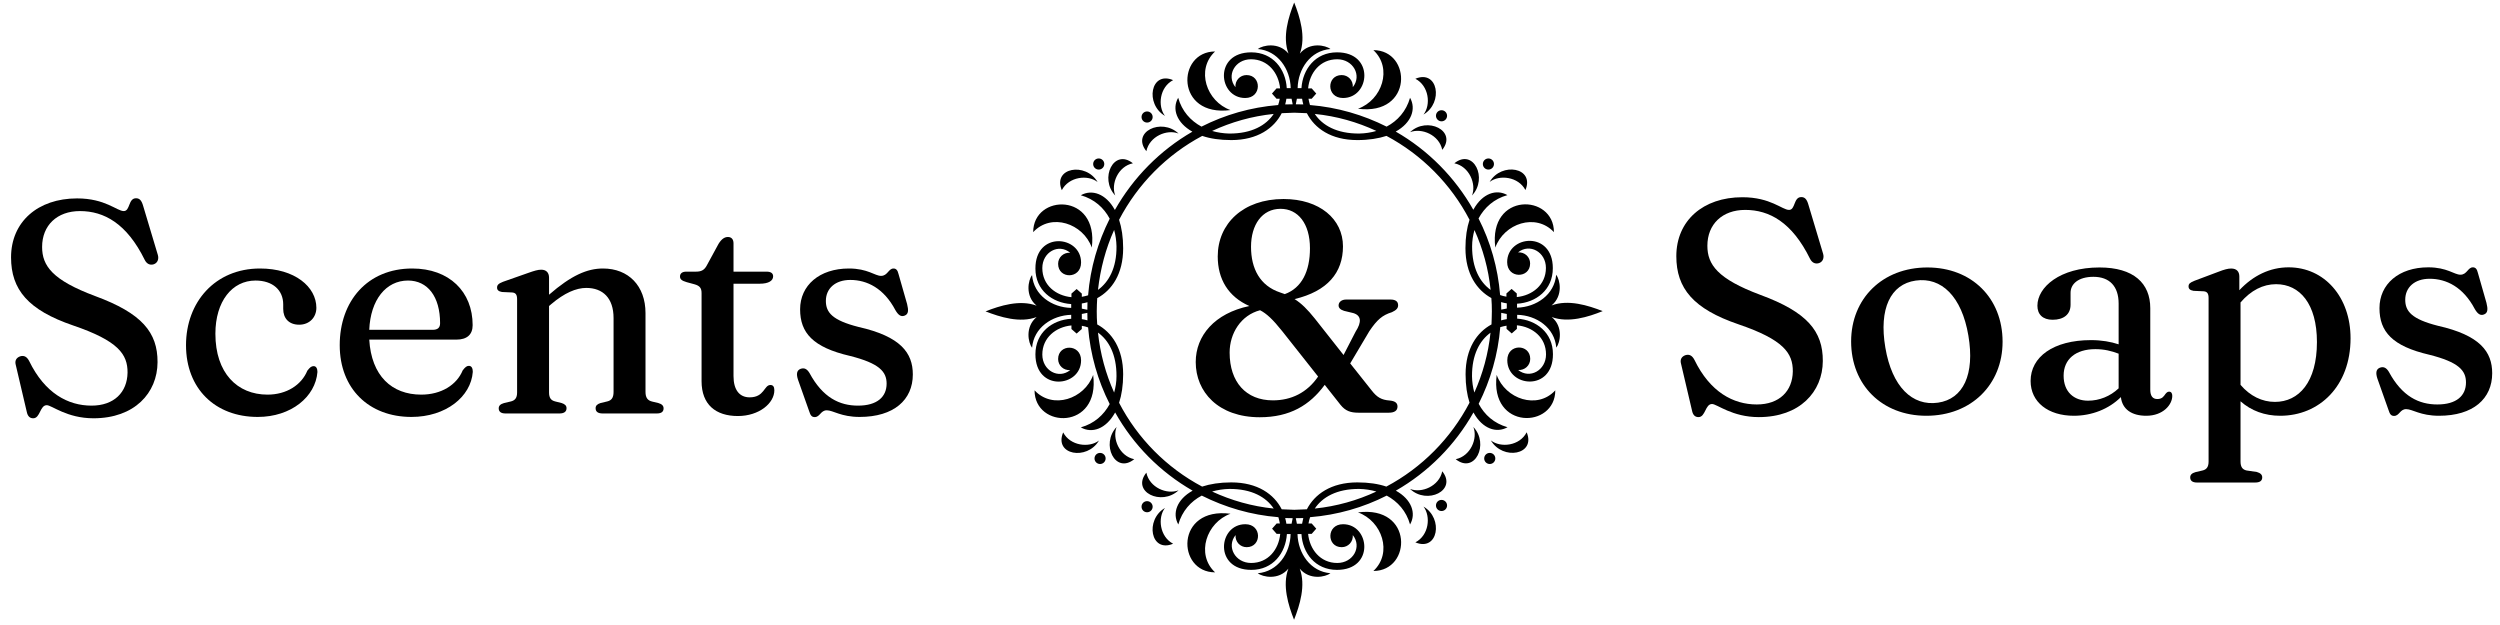 <svg xmlns="http://www.w3.org/2000/svg" xmlns:xlink="http://www.w3.org/1999/xlink" width="600" zoomAndPan="magnify" viewBox="0 0 450 112.5" height="150" preserveAspectRatio="xMidYMid meet" version="1.0"><defs><g/><clipPath id="47304eccff"><path d="M 177.391 0.449 L 288.465 0.449 L 288.465 111.523 L 177.391 111.523 Z M 177.391 0.449 " clip-rule="nonzero"/></clipPath></defs><g clip-path="url(#47304eccff)"><path fill="#000000" d="M 206.477 22.062 C 207.031 22.062 207.477 21.617 207.477 21.062 C 207.477 20.508 207.031 20.062 206.477 20.062 C 205.918 20.062 205.477 20.508 205.477 21.062 C 205.477 21.617 205.918 22.062 206.477 22.062 Z M 209.695 20.863 C 208.34 19.086 208.719 15.688 211.16 14.422 C 207.098 12.711 206.055 18.73 209.695 20.863 Z M 206.344 27.215 C 206.898 24.527 210.074 23.215 212.141 24.039 C 209.074 21.129 203.566 23.77 206.344 27.215 Z M 203.922 29.391 C 200.477 26.637 197.836 32.145 200.746 35.188 C 199.922 33.121 201.234 29.945 203.922 29.391 Z M 196.523 44.562 C 197.812 34.59 185.973 34.855 185.973 41.785 C 189.238 38.254 194.969 40.23 196.523 44.562 Z M 197.77 30.523 C 198.324 30.523 198.77 30.078 198.77 29.523 C 198.77 28.969 198.324 28.523 197.77 28.523 C 197.215 28.523 196.77 28.969 196.77 29.523 C 196.77 30.078 197.215 30.523 197.77 30.523 Z M 221.492 19.816 C 217.16 18.262 215.203 12.531 218.715 9.266 C 211.785 9.266 211.516 21.105 221.492 19.816 Z M 197.566 32.766 C 195.438 29.125 189.418 30.168 191.125 34.234 C 192.395 31.789 195.812 31.391 197.566 32.766 Z M 267.914 30.523 C 268.469 30.523 268.914 30.078 268.914 29.523 C 268.914 28.969 268.469 28.523 267.914 28.523 C 267.359 28.523 266.914 28.969 266.914 29.523 C 266.914 30.078 267.359 30.523 267.914 30.523 Z M 274.578 34.211 C 276.289 30.145 270.27 29.102 268.137 32.746 C 269.891 31.391 273.312 31.789 274.578 34.211 Z M 269.156 44.562 C 270.711 40.23 276.441 38.277 279.707 41.785 C 279.707 34.832 267.871 34.566 269.156 44.562 Z M 264.961 35.188 C 267.871 32.121 265.227 26.613 261.781 29.391 C 264.469 29.945 265.781 33.121 264.961 35.188 Z M 256.23 20.617 C 259.871 18.484 258.828 12.465 254.766 14.176 C 257.207 15.441 257.605 18.863 256.23 20.617 Z M 244.434 19.574 C 254.41 20.863 254.141 9.023 247.211 9.023 C 250.723 12.289 248.766 18.02 244.434 19.574 Z M 253.809 23.793 C 255.898 22.973 259.051 24.281 259.605 26.969 C 262.359 23.527 256.852 20.883 253.809 23.793 Z M 259.473 21.84 C 260.027 21.84 260.473 21.395 260.473 20.84 C 260.473 20.285 260.027 19.84 259.473 19.84 C 258.918 19.84 258.473 20.285 258.473 20.84 C 258.473 21.371 258.918 21.84 259.473 21.84 Z M 196.77 67.484 C 195.215 71.816 189.484 73.77 186.219 70.262 C 186.219 77.215 198.059 77.48 196.77 67.484 Z M 259.473 89.984 C 258.918 89.984 258.473 90.43 258.473 90.984 C 258.473 91.539 258.918 91.984 259.473 91.984 C 260.027 91.984 260.473 91.539 260.473 90.984 C 260.473 90.43 260.027 89.984 259.473 89.984 Z M 262.027 82.656 C 265.469 85.41 268.113 79.902 265.203 76.859 C 266.027 78.922 264.715 82.102 262.027 82.656 Z M 259.605 84.832 C 259.051 87.52 255.875 88.832 253.809 88.008 C 256.852 90.918 262.359 88.273 259.605 84.832 Z M 268.156 81.523 C 267.602 81.523 267.156 81.965 267.156 82.523 C 267.156 83.078 267.602 83.52 268.156 83.52 C 268.715 83.52 269.156 83.078 269.156 82.523 C 269.156 81.965 268.715 81.523 268.156 81.523 Z M 268.359 79.277 C 270.488 82.922 276.508 81.879 274.801 77.812 C 273.555 80.258 270.133 80.656 268.359 79.277 Z M 256.23 91.184 C 257.586 92.961 257.207 96.359 254.766 97.625 C 258.852 99.336 259.871 93.316 256.23 91.184 Z M 279.309 57.066 C 281.441 58.82 280.82 61.711 280.129 62.574 C 279.84 58.977 276.555 56.734 273.09 56.668 L 273.09 57.355 C 276.488 57.578 279.531 59.844 279.531 63.754 C 279.551 70.551 271.312 69.727 271.312 64.84 C 271.312 61.797 275.441 61.863 275.441 64.598 C 275.441 65.773 274.465 66.684 273.266 66.598 C 275.355 68.285 278.285 66.664 278.285 63.797 C 278.285 60.711 275.844 58.82 273.043 58.555 L 273.043 59.199 L 272.113 60.02 L 271.18 59.199 L 271.18 58.621 C 270.801 58.688 270.422 58.777 270.047 58.887 C 269.645 63.844 268.27 68.484 266.16 72.684 C 267.203 74.66 268.934 76.215 271.355 76.902 C 269.355 78.035 266.848 77.168 265.27 74.324 L 265.227 74.238 C 261.918 80.102 257.098 84.965 251.254 88.32 C 254.098 89.895 254.965 92.406 253.809 94.406 C 253.145 92.008 251.586 90.273 249.609 89.207 C 245.414 91.34 240.75 92.695 235.816 93.094 C 235.684 93.473 235.594 93.828 235.527 94.227 L 236.105 94.227 L 236.926 95.16 L 236.105 96.094 L 235.461 96.094 C 235.73 98.871 237.641 101.336 240.703 101.336 C 243.59 101.336 245.191 98.402 243.504 96.316 C 243.59 97.516 242.68 98.492 241.504 98.492 C 238.77 98.492 238.727 94.359 241.746 94.359 C 246.613 94.359 247.457 102.578 240.66 102.578 C 236.727 102.578 234.461 99.535 234.262 96.137 L 233.551 96.137 C 233.641 99.602 235.883 102.891 239.48 103.18 C 238.594 103.867 235.73 104.488 233.953 102.355 C 235.082 105.355 233.953 108.953 232.93 111.555 C 231.906 108.977 230.773 105.355 231.906 102.355 C 230.152 104.488 227.266 103.867 226.398 103.18 C 229.996 102.891 232.242 99.602 232.309 96.137 L 231.641 96.137 C 231.418 99.535 229.152 102.578 225.246 102.578 C 218.449 102.602 219.27 94.359 224.156 94.359 C 227.199 94.359 227.133 98.492 224.398 98.492 C 223.223 98.492 222.312 97.516 222.402 96.316 C 220.715 98.402 222.336 101.336 225.199 101.336 C 228.289 101.336 230.176 98.891 230.441 96.094 L 229.797 96.094 L 228.977 95.16 L 229.797 94.227 L 230.375 94.227 C 230.309 93.852 230.219 93.473 230.109 93.094 C 225.156 92.695 220.512 91.316 216.316 89.207 C 214.34 90.25 212.785 91.984 212.094 94.406 C 210.961 92.406 211.828 89.895 214.672 88.32 C 208.828 84.965 204.008 80.102 200.723 74.238 L 200.68 74.324 C 199.059 77.215 196.547 78.078 194.547 76.926 C 196.945 76.258 198.68 74.703 199.746 72.727 C 197.613 68.527 196.258 63.863 195.859 58.934 C 195.48 58.801 195.125 58.711 194.727 58.645 L 194.727 59.223 L 193.793 60.043 L 192.859 59.223 L 192.859 58.578 C 190.082 58.844 187.617 60.754 187.617 63.82 C 187.617 66.707 190.551 68.305 192.637 66.617 C 191.438 66.707 190.461 65.797 190.461 64.621 C 190.461 61.887 194.594 61.844 194.594 64.863 C 194.594 69.727 186.375 70.57 186.375 63.773 C 186.375 59.844 189.418 57.578 192.816 57.379 L 192.816 56.668 C 189.352 56.758 186.062 59 185.773 62.598 C 185.086 61.711 184.465 58.844 186.594 57.066 C 183.598 58.199 180 57.066 177.398 56.047 C 179.977 55.023 183.598 53.891 186.594 55.023 C 184.465 53.27 185.086 50.383 185.773 49.516 C 186.062 53.113 189.352 55.355 192.816 55.422 L 192.816 54.734 C 189.418 54.512 186.375 52.246 186.375 48.34 C 186.352 41.543 194.594 42.363 194.594 47.25 C 194.594 50.293 190.461 50.25 190.461 47.492 C 190.461 46.316 191.438 45.406 192.637 45.496 C 190.551 43.762 187.617 45.363 187.617 48.25 C 187.617 51.336 190.062 53.223 192.859 53.492 L 192.859 52.848 L 193.793 52.023 L 194.727 52.848 L 194.727 53.426 C 195.102 53.359 195.48 53.27 195.859 53.156 C 196.258 48.203 197.637 43.562 199.746 39.363 C 198.699 37.387 196.969 35.832 194.547 35.145 C 196.547 34.012 199.059 34.879 200.633 37.719 L 200.68 37.789 C 203.988 31.945 208.809 27.059 214.629 23.703 C 211.785 22.105 210.918 19.598 212.074 17.598 C 212.738 19.996 214.293 21.727 216.27 22.793 C 220.469 20.66 225.133 19.309 230.066 18.906 C 230.199 18.531 230.285 18.176 230.352 17.773 L 229.777 17.773 L 228.953 16.84 L 229.777 15.91 L 230.418 15.91 C 230.152 13.133 228.242 10.668 225.176 10.668 C 222.289 10.668 220.691 13.598 222.379 15.688 C 222.289 14.488 223.199 13.512 224.379 13.512 C 227.109 13.512 227.156 17.641 224.133 17.641 C 219.27 17.641 218.426 9.422 225.223 9.422 C 229.152 9.422 231.418 12.465 231.617 15.863 L 232.328 15.863 C 232.242 12.398 229.996 9.113 226.398 8.824 C 227.289 8.133 230.152 7.512 231.93 9.645 C 230.797 6.645 231.93 3.047 232.953 0.449 C 233.973 3.027 235.105 6.645 233.973 9.645 C 235.73 7.512 238.617 8.133 239.48 8.824 C 235.883 9.113 233.641 12.398 233.574 15.863 L 234.262 15.863 C 234.484 12.465 236.75 9.422 240.66 9.422 C 247.457 9.402 246.633 17.641 241.746 17.641 C 238.703 17.641 238.75 13.512 241.504 13.512 C 242.68 13.512 243.59 14.488 243.504 15.688 C 245.191 13.598 243.57 10.668 240.703 10.668 C 237.617 10.668 235.73 13.109 235.461 15.91 L 236.105 15.91 L 236.926 16.84 L 236.105 17.773 L 235.527 17.773 C 235.594 18.152 235.684 18.531 235.797 18.906 C 240.75 19.309 245.391 20.684 249.59 22.793 C 251.566 21.75 253.121 20.02 253.809 17.598 C 254.941 19.598 254.074 22.105 251.23 23.684 C 257.074 27.035 261.895 31.922 265.203 37.766 L 265.246 37.676 C 266.824 34.832 269.336 33.965 271.336 35.121 C 268.934 35.789 267.203 37.344 266.137 39.32 C 268.27 43.52 269.625 48.184 270.023 53.113 C 270.402 53.246 270.758 53.336 271.156 53.402 L 271.156 52.824 L 272.09 52.004 L 273.023 52.824 L 273.023 53.469 C 275.797 53.203 278.266 51.293 278.266 48.227 C 278.266 45.34 275.332 43.738 273.246 45.43 C 274.445 45.34 275.422 46.25 275.422 47.426 C 275.422 50.16 271.289 50.203 271.289 47.184 C 271.289 42.316 279.508 41.473 279.508 48.27 C 279.508 52.203 276.465 54.469 273.066 54.668 L 273.066 55.379 C 276.531 55.289 279.82 53.047 280.109 49.449 C 280.797 50.336 281.418 53.203 279.285 54.98 C 282.285 53.848 285.883 54.98 288.48 56 C 285.926 57.043 282.309 58.18 279.309 57.066 Z M 195.746 57.668 C 195.723 57.223 195.723 56.758 195.723 56.312 L 194.727 56.512 L 194.727 57.445 C 195.082 57.488 195.414 57.578 195.746 57.668 Z M 195.746 54.402 C 195.414 54.492 195.059 54.578 194.727 54.625 L 194.727 55.559 L 195.723 55.758 C 195.723 55.289 195.746 54.848 195.746 54.402 Z M 264.98 44.34 C 264.961 48.25 266.379 50.781 268.312 52.18 C 267.914 48.383 266.914 44.762 265.402 41.406 C 265.137 42.34 264.98 43.34 264.98 44.34 Z M 236.66 20.508 C 238.016 22.551 240.594 24.059 244.656 24.039 C 245.723 24.016 246.77 23.859 247.746 23.57 C 244.324 21.973 240.594 20.906 236.66 20.508 Z M 233.242 18.773 C 233.707 18.773 234.152 18.797 234.594 18.797 C 234.508 18.461 234.418 18.105 234.375 17.773 L 233.441 17.773 Z M 231.332 18.797 C 231.773 18.773 232.242 18.773 232.684 18.773 L 232.484 17.773 L 231.551 17.773 C 231.508 18.129 231.418 18.461 231.332 18.797 Z M 218.18 23.57 C 219.16 23.859 220.223 24.016 221.27 24.039 C 225.312 24.059 227.91 22.551 229.266 20.508 C 225.355 20.906 221.625 21.973 218.18 23.57 Z M 197.637 52.18 C 199.566 50.781 201.012 48.25 200.969 44.34 C 200.945 43.316 200.812 42.34 200.543 41.387 C 199.035 44.738 198.059 48.383 197.637 52.18 Z M 200.969 67.707 C 200.988 63.797 199.566 61.242 197.637 59.867 C 198.035 63.664 199.035 67.309 200.543 70.66 C 200.812 69.727 200.969 68.727 200.969 67.707 Z M 229.266 91.539 C 227.91 89.496 225.332 87.984 221.27 88.008 C 220.203 88.031 219.16 88.188 218.18 88.477 C 221.625 90.074 225.355 91.141 229.266 91.539 Z M 232.684 93.273 C 232.219 93.273 231.773 93.25 231.332 93.25 C 231.418 93.582 231.508 93.938 231.551 94.273 L 232.484 94.273 Z M 234.594 93.25 C 234.152 93.273 233.684 93.273 233.242 93.273 L 233.441 94.273 L 234.375 94.273 C 234.441 93.918 234.508 93.582 234.594 93.25 Z M 247.746 88.477 C 246.77 88.188 245.703 88.031 244.656 88.008 C 240.613 87.984 238.016 89.496 236.66 91.539 C 240.57 91.141 244.324 90.074 247.746 88.477 Z M 268.289 59.887 C 266.359 61.289 264.938 63.82 264.961 67.73 C 264.98 68.727 265.113 69.727 265.383 70.66 C 266.891 67.309 267.891 63.688 268.289 59.887 Z M 268.535 56.023 C 268.535 55.223 268.512 54.445 268.445 53.648 C 265.848 52.227 263.781 49.316 263.781 44.672 C 263.781 42.676 264.047 40.965 264.516 39.562 C 261.184 33.145 255.941 27.859 249.566 24.461 C 248.145 24.926 246.391 25.215 244.324 25.215 C 239.57 25.215 236.617 23.082 235.238 20.375 C 234.484 20.328 233.73 20.305 232.973 20.285 C 232.219 20.305 231.465 20.328 230.707 20.375 C 229.332 23.062 226.379 25.215 221.625 25.215 C 219.582 25.215 217.824 24.949 216.402 24.461 C 210.008 27.859 204.785 33.145 201.434 39.562 C 201.898 40.984 202.168 42.676 202.168 44.695 C 202.168 49.336 200.121 52.246 197.5 53.668 C 197.457 54.445 197.414 55.246 197.414 56.023 C 197.414 56.824 197.434 57.602 197.5 58.398 C 200.121 59.82 202.168 62.73 202.168 67.375 C 202.168 69.371 201.898 71.105 201.434 72.504 C 204.766 78.922 210.008 84.211 216.383 87.586 C 217.805 87.121 219.559 86.832 221.625 86.832 C 226.379 86.832 229.332 88.965 230.707 91.672 C 231.465 91.719 232.219 91.738 232.973 91.762 C 233.73 91.738 234.484 91.719 235.238 91.672 C 236.617 88.984 239.57 86.832 244.324 86.832 C 246.367 86.832 248.121 87.098 249.543 87.586 C 255.941 84.188 261.16 78.902 264.516 72.48 C 264.07 71.082 263.805 69.371 263.805 67.375 C 263.805 62.73 265.848 59.82 268.469 58.398 C 268.492 57.621 268.535 56.824 268.535 56.023 Z M 271.223 56.512 L 270.223 56.312 C 270.223 56.777 270.199 57.223 270.199 57.668 C 270.535 57.578 270.891 57.488 271.223 57.445 Z M 271.223 54.602 C 270.867 54.559 270.535 54.469 270.199 54.379 C 270.223 54.824 270.223 55.289 270.223 55.734 L 271.223 55.535 Z M 269.402 67.484 C 268.113 77.457 279.953 77.191 279.953 70.262 C 276.711 73.793 270.957 71.816 269.402 67.484 Z M 209.695 91.43 C 206.055 93.562 207.098 99.582 211.16 97.871 C 208.742 96.605 208.34 93.184 209.695 91.43 Z M 200.988 76.859 C 198.078 79.922 200.723 85.43 204.164 82.656 C 201.477 82.102 200.168 78.922 200.988 76.859 Z M 206.477 90.207 C 205.918 90.207 205.477 90.652 205.477 91.207 C 205.477 91.762 205.918 92.207 206.477 92.207 C 207.031 92.207 207.477 91.762 207.477 91.207 C 207.477 90.672 207.031 90.207 206.477 90.207 Z M 244.434 92.23 C 248.766 93.785 250.723 99.516 247.211 102.777 C 254.141 102.777 254.43 90.941 244.434 92.23 Z M 198.012 81.523 C 197.457 81.523 197.012 81.965 197.012 82.523 C 197.012 83.078 197.457 83.52 198.012 83.52 C 198.566 83.52 199.012 83.078 199.012 82.523 C 199.012 81.965 198.566 81.523 198.012 81.523 Z M 221.492 92.473 C 211.516 91.184 211.785 103.023 218.715 103.023 C 215.203 99.758 217.18 94.027 221.492 92.473 Z M 212.141 88.254 C 210.051 89.074 206.898 87.766 206.344 85.078 C 203.566 88.52 209.074 91.164 212.141 88.254 Z M 191.371 77.836 C 189.66 81.898 195.68 82.945 197.812 79.301 C 196.035 80.656 192.637 80.258 191.371 77.836 Z M 191.371 77.836 " fill-opacity="1" fill-rule="nonzero"/></g><g fill="#000000" fill-opacity="1"><g transform="translate(298.918, 74.213)"><g><path d="M 17.66 0.867 C 25.039 0.867 29.16 -3.688 29.188 -9.223 C 29.215 -14.594 26.367 -18.039 17.957 -21.133 C 10.254 -24.008 8.41 -26.582 8.41 -29.973 C 8.41 -33.855 11.094 -36.43 15.219 -36.43 C 19.559 -36.43 23.652 -34.207 26.883 -27.641 C 27.234 -26.938 27.805 -26.637 28.512 -26.855 C 29.188 -27.098 29.461 -27.777 29.242 -28.535 L 26.609 -37.324 C 26.312 -38.383 25.934 -38.738 25.309 -38.738 C 23.898 -38.738 24.277 -36.43 23.113 -36.43 C 21.863 -36.43 19.801 -38.711 14.703 -38.711 C 7.621 -38.711 2.82 -34.477 2.82 -28.102 C 2.82 -22.297 5.887 -18.609 13.996 -15.84 C 22.109 -13.074 23.816 -10.66 23.789 -7.352 C 23.734 -3.824 21.375 -1.41 17.305 -1.41 C 13.074 -1.41 8.898 -3.637 6.078 -9.441 C 5.668 -10.227 5.152 -10.496 4.449 -10.281 C 3.77 -10.035 3.5 -9.52 3.637 -8.871 L 5.641 -0.324 C 5.805 0.516 6.211 0.867 6.809 0.867 C 8.082 0.867 8.004 -1.492 9.25 -1.492 C 10.145 -1.492 12.859 0.867 17.66 0.867 Z M 17.66 0.867 "/></g></g></g><g fill="#000000" fill-opacity="1"><g transform="translate(330.953, 74.213)"><g><path d="M 15.977 -26.07 C 7.867 -26.07 2.25 -20.453 2.25 -12.75 C 2.25 -4.91 7.812 0.625 15.789 0.625 C 23.898 0.625 29.512 -5.02 29.512 -12.695 C 29.512 -20.562 23.953 -26.07 15.977 -26.07 Z M 17.902 -1.734 C 13.266 -1.059 9.602 -4.586 8.41 -11.637 C 7.215 -18.664 9.359 -23.059 13.863 -23.707 C 18.5 -24.387 22.164 -20.859 23.355 -13.809 C 24.551 -6.781 22.406 -2.387 17.902 -1.734 Z M 17.902 -1.734 "/></g></g></g><g fill="#000000" fill-opacity="1"><g transform="translate(362.717, 74.213)"><g><path d="M 2.793 -5.641 C 2.793 -1.816 5.969 0.625 10.578 0.625 C 13.781 0.625 16.871 -0.57 19.043 -2.738 C 19.285 -0.543 20.996 0.625 23.602 0.625 C 26.664 0.625 28.293 -1.383 28.293 -2.957 C 28.293 -3.418 28.102 -3.715 27.723 -3.715 C 27.426 -3.715 27.262 -3.527 27.07 -3.309 C 26.773 -2.902 26.504 -2.387 25.605 -2.387 C 24.793 -2.387 24.332 -2.902 24.332 -4.07 L 24.332 -18.746 C 24.332 -23.219 21.348 -26.07 15.191 -26.07 C 8.055 -26.07 4.016 -22.516 4.016 -19.18 C 4.016 -17.633 4.965 -16.656 6.754 -16.656 C 8.762 -16.656 9.984 -17.633 9.984 -19.367 L 9.984 -21.512 C 9.984 -23.086 11.367 -24.387 14.105 -24.387 C 17.008 -24.387 18.637 -22.676 18.637 -19.559 L 18.637 -12.234 C 17.254 -12.695 15.57 -12.992 13.672 -12.992 C 6.863 -12.992 2.793 -9.957 2.793 -5.641 Z M 8.734 -6.59 C 8.734 -9.547 10.879 -11.367 14.457 -11.367 C 16.031 -11.367 17.359 -11.039 18.637 -10.551 L 18.637 -4.312 C 17.117 -2.875 15.164 -2.09 13.129 -2.09 C 10.578 -2.09 8.734 -3.688 8.734 -6.59 Z M 8.734 -6.59 "/></g></g></g><g fill="#000000" fill-opacity="1"><g transform="translate(392.256, 74.213)"><g><path d="M 10.824 -24.441 C 10.824 -25.336 10.336 -25.879 9.359 -25.879 C 8.789 -25.879 8.137 -25.715 7.027 -25.281 L 2.766 -23.68 C 1.953 -23.355 1.684 -23.141 1.684 -22.652 C 1.684 -22.242 1.926 -21.973 2.578 -21.863 L 4.395 -21.781 C 5.047 -21.727 5.289 -21.375 5.289 -20.562 L 5.289 8.871 C 5.289 9.848 4.91 10.309 4.203 10.473 L 2.93 10.77 C 2.277 10.961 1.98 11.258 1.98 11.719 C 1.98 12.316 2.387 12.641 3.199 12.641 L 13.672 12.641 C 14.539 12.641 14.945 12.316 14.945 11.719 C 14.945 11.23 14.621 10.934 13.969 10.742 L 12.125 10.473 C 11.395 10.309 11.039 9.848 11.039 8.844 L 11.039 -1.98 C 12.965 -0.27 15.406 0.625 18.176 0.625 C 25.227 0.625 30.844 -4.719 30.844 -13.32 C 30.844 -20.777 26.121 -26.094 19.695 -26.094 C 16.328 -26.094 13.293 -24.605 10.824 -21.973 Z M 17.441 -23.059 C 21.699 -23.059 24.793 -19.531 24.793 -12.641 C 24.793 -5.426 21.539 -1.871 17.227 -1.871 C 14.918 -1.871 12.75 -2.93 11.039 -4.938 L 11.039 -19.773 C 12.914 -21.945 15.082 -23.059 17.441 -23.059 Z M 17.441 -23.059 "/></g></g></g><g fill="#000000" fill-opacity="1"><g transform="translate(425.322, 74.213)"><g><path d="M 12.016 -24.035 C 15.055 -24.035 18.066 -22.516 20.129 -18.609 C 20.645 -17.715 21.133 -17.359 21.781 -17.605 C 22.516 -17.875 22.516 -18.582 22.242 -19.695 L 20.699 -25.094 C 20.535 -25.824 20.234 -26.094 19.801 -26.094 C 18.879 -26.094 18.746 -24.766 17.551 -24.766 C 16.438 -24.766 15.164 -26.094 11.773 -26.094 C 6.457 -26.094 2.984 -23.059 2.984 -18.746 C 2.984 -14.512 5.289 -11.91 11.938 -10.363 C 17.254 -9.031 18.555 -7.516 18.555 -5.371 C 18.555 -2.984 16.844 -1.41 13.402 -1.41 C 10.09 -1.41 7.055 -2.848 4.664 -7.297 C 4.23 -8.004 3.742 -8.273 3.066 -8.031 C 2.359 -7.758 2.277 -7.078 2.605 -6.078 L 4.613 -0.406 C 4.855 0.379 5.102 0.652 5.613 0.652 C 6.566 0.652 6.672 -0.57 7.785 -0.57 C 8.926 -0.57 10.336 0.625 13.699 0.625 C 19.855 0.625 23.273 -2.441 23.273 -7.027 C 23.273 -10.906 21.078 -13.863 13.508 -15.57 C 8.789 -16.766 7.621 -18.176 7.621 -20.262 C 7.621 -22.488 9.305 -24.035 12.016 -24.035 Z M 12.016 -24.035 "/></g></g></g><g fill="#000000" fill-opacity="1"><g transform="translate(-0.83, 74.424)"><g><path d="M 17.66 0.867 C 25.039 0.867 29.16 -3.688 29.188 -9.223 C 29.215 -14.594 26.367 -18.039 17.957 -21.133 C 10.254 -24.008 8.41 -26.582 8.41 -29.973 C 8.41 -33.855 11.094 -36.43 15.219 -36.43 C 19.559 -36.43 23.652 -34.207 26.883 -27.641 C 27.234 -26.938 27.805 -26.637 28.512 -26.855 C 29.188 -27.098 29.461 -27.777 29.242 -28.535 L 26.609 -37.324 C 26.312 -38.383 25.934 -38.738 25.309 -38.738 C 23.898 -38.738 24.277 -36.43 23.113 -36.43 C 21.863 -36.43 19.801 -38.711 14.703 -38.711 C 7.621 -38.711 2.82 -34.477 2.82 -28.102 C 2.82 -22.297 5.887 -18.609 13.996 -15.84 C 22.109 -13.074 23.816 -10.66 23.789 -7.352 C 23.734 -3.824 21.375 -1.41 17.305 -1.41 C 13.074 -1.41 8.898 -3.637 6.078 -9.441 C 5.668 -10.227 5.152 -10.496 4.449 -10.281 C 3.77 -10.035 3.5 -9.52 3.637 -8.871 L 5.641 -0.324 C 5.805 0.516 6.211 0.867 6.809 0.867 C 8.082 0.867 8.004 -1.492 9.25 -1.492 C 10.145 -1.492 12.859 0.867 17.66 0.867 Z M 17.66 0.867 "/></g></g></g><g fill="#000000" fill-opacity="1"><g transform="translate(31.205, 74.424)"><g><path d="M 25.742 -19.016 C 25.742 -22.785 21.863 -26.094 15.598 -26.094 C 7.516 -26.094 2.277 -20.047 2.277 -12.289 C 2.277 -4.477 7.516 0.625 15.191 0.625 C 21.211 0.625 25.582 -3.012 25.934 -7.461 C 25.934 -8.031 25.742 -8.52 25.254 -8.52 C 24.848 -8.52 24.578 -8.301 24.117 -7.703 C 23.059 -5.125 20.371 -3.391 16.953 -3.391 C 11.5 -3.391 7.566 -7.27 7.566 -14.352 C 7.566 -20.184 10.578 -23.926 14.785 -23.926 C 17.902 -23.926 19.773 -22.188 19.773 -19.641 L 19.773 -18.824 C 19.773 -17.117 20.805 -15.977 22.652 -15.977 C 24.496 -15.977 25.742 -17.305 25.742 -19.016 Z M 25.742 -19.016 "/></g></g></g><g fill="#000000" fill-opacity="1"><g transform="translate(58.9, 74.424)"><g><path d="M 26.176 -15.895 C 26.176 -21.918 21.973 -26.094 15.301 -26.094 C 7.242 -26.094 2.25 -20.234 2.25 -12.289 C 2.25 -4.477 7.488 0.625 15.164 0.625 C 21.348 0.625 25.879 -3.012 26.203 -7.488 C 26.203 -8.082 26.016 -8.57 25.5 -8.57 C 25.117 -8.57 24.848 -8.355 24.387 -7.758 C 23.301 -5.125 20.508 -3.391 16.926 -3.391 C 11.609 -3.391 7.949 -6.781 7.566 -13.293 L 23.246 -13.293 C 25.145 -13.293 26.176 -14.188 26.176 -15.895 Z M 14.539 -23.926 C 18.066 -23.926 20.316 -21.051 20.316 -16.25 C 20.316 -15.434 19.883 -15.055 18.961 -15.055 L 7.566 -15.055 C 7.785 -20.453 10.578 -23.926 14.539 -23.926 Z M 14.539 -23.926 "/></g></g></g><g fill="#000000" fill-opacity="1"><g transform="translate(87.3, 74.424)"><g><path d="M 11.527 -24.441 C 11.527 -25.336 11.039 -25.879 10.117 -25.879 C 9.52 -25.879 8.871 -25.688 7.73 -25.281 L 3.254 -23.707 C 2.441 -23.383 2.172 -23.141 2.172 -22.652 C 2.172 -22.242 2.414 -21.973 3.066 -21.863 L 4.883 -21.781 C 5.535 -21.727 5.777 -21.375 5.777 -20.562 L 5.777 -3.77 C 5.777 -2.793 5.398 -2.359 4.691 -2.172 L 3.418 -1.871 C 2.766 -1.684 2.469 -1.383 2.469 -0.922 C 2.469 -0.324 2.875 0 3.688 0 L 13.402 0 C 14.242 0 14.676 -0.324 14.676 -0.949 C 14.676 -1.41 14.379 -1.684 13.809 -1.871 L 12.613 -2.172 C 11.883 -2.359 11.527 -2.793 11.527 -3.797 L 11.527 -19.34 L 11.91 -19.668 C 14.297 -21.699 16.41 -22.598 18.23 -22.598 C 21.211 -22.598 23.141 -20.777 23.141 -17.172 L 23.141 -3.879 C 23.141 -2.848 22.785 -2.359 22.027 -2.172 L 20.777 -1.871 C 20.211 -1.684 19.91 -1.41 19.91 -0.949 C 19.91 -0.324 20.316 0 21.188 0 L 30.926 0 C 31.766 0 32.145 -0.324 32.145 -0.922 C 32.145 -1.383 31.848 -1.684 31.223 -1.871 L 30.082 -2.145 C 29.297 -2.332 28.891 -2.82 28.891 -3.879 L 28.891 -18.066 C 28.891 -22.977 25.824 -26.094 21.238 -26.094 C 18.391 -26.094 15.516 -24.848 11.527 -21.375 Z M 11.527 -24.441 "/></g></g></g><g fill="#000000" fill-opacity="1"><g transform="translate(121.18, 74.424)"><g><path d="M 3.852 -23.246 C 4.773 -22.977 5.102 -22.57 5.102 -21.676 L 5.102 -5.805 C 5.102 -1.602 7.648 0.461 11.637 0.461 C 15.461 0.461 18.203 -1.844 18.203 -4.176 C 18.203 -4.828 17.957 -5.125 17.496 -5.125 C 16.328 -5.125 16.438 -2.902 13.754 -2.902 C 11.938 -2.902 10.852 -4.23 10.852 -6.727 L 10.852 -23.355 L 15.57 -23.355 C 17.227 -23.355 17.984 -23.926 17.984 -24.684 C 17.984 -25.254 17.551 -25.527 16.816 -25.527 L 10.852 -25.527 L 10.852 -30.625 C 10.852 -31.359 10.473 -31.766 9.848 -31.766 C 9.25 -31.766 8.707 -31.414 8.164 -30.543 L 6.023 -26.609 C 5.562 -25.77 5.02 -25.527 4.07 -25.527 L 2.332 -25.527 C 1.656 -25.527 1.219 -25.227 1.219 -24.656 C 1.219 -24.195 1.492 -23.898 2.441 -23.629 Z M 3.852 -23.246 "/></g></g></g><g fill="#000000" fill-opacity="1"><g transform="translate(141.036, 74.424)"><g><path d="M 12.016 -24.035 C 15.055 -24.035 18.066 -22.516 20.129 -18.609 C 20.645 -17.715 21.133 -17.359 21.781 -17.605 C 22.516 -17.875 22.516 -18.582 22.242 -19.695 L 20.699 -25.094 C 20.535 -25.824 20.234 -26.094 19.801 -26.094 C 18.879 -26.094 18.746 -24.766 17.551 -24.766 C 16.438 -24.766 15.164 -26.094 11.773 -26.094 C 6.457 -26.094 2.984 -23.059 2.984 -18.746 C 2.984 -14.512 5.289 -11.91 11.938 -10.363 C 17.254 -9.031 18.555 -7.516 18.555 -5.371 C 18.555 -2.984 16.844 -1.41 13.402 -1.41 C 10.09 -1.41 7.055 -2.848 4.664 -7.297 C 4.23 -8.004 3.742 -8.273 3.066 -8.031 C 2.359 -7.758 2.277 -7.078 2.605 -6.078 L 4.613 -0.406 C 4.855 0.379 5.102 0.652 5.613 0.652 C 6.566 0.652 6.672 -0.57 7.785 -0.57 C 8.926 -0.57 10.336 0.625 13.699 0.625 C 19.855 0.625 23.273 -2.441 23.273 -7.027 C 23.273 -10.906 21.078 -13.863 13.508 -15.57 C 8.789 -16.766 7.621 -18.176 7.621 -20.262 C 7.621 -22.488 9.305 -24.035 12.016 -24.035 Z M 12.016 -24.035 "/></g></g></g><g fill="#000000" fill-opacity="1"><g transform="translate(212.735, 74.424)"><g><path d="M 28.562 -1.547 C 29.434 -0.461 30.355 -0.137 31.793 -0.137 L 37.246 -0.137 C 38.273 -0.137 38.816 -0.516 38.816 -1.246 C 38.816 -1.926 38.328 -2.25 37.379 -2.332 C 35.941 -2.441 35.129 -2.902 34.18 -4.125 L 30.301 -9.008 L 33.746 -14.812 C 35.156 -16.898 36.078 -17.688 37.812 -18.23 C 38.629 -18.609 38.926 -18.961 38.926 -19.477 C 38.926 -20.156 38.465 -20.508 37.543 -20.508 L 29.566 -20.508 C 28.754 -20.508 28.211 -20.047 28.211 -19.449 C 28.211 -19.043 28.484 -18.691 29.188 -18.473 L 30.871 -18.066 C 32.281 -17.633 32.414 -16.492 31.277 -14.73 L 29.105 -10.523 L 23.926 -17.09 C 22.598 -18.746 21.539 -19.801 20.289 -20.59 C 26.203 -22 29 -25.336 29 -30.082 C 29 -34.992 24.793 -38.602 18.309 -38.602 C 11.012 -38.602 6.457 -34.152 6.457 -28.266 C 6.457 -24.168 8.355 -21.023 12.152 -19.34 C 5.914 -18.039 2.496 -14.023 2.496 -9.25 C 2.496 -3.879 6.566 0.68 14.023 0.68 C 19.449 0.68 23.031 -1.492 25.715 -5.152 Z M 17.77 -36.836 C 20.887 -36.836 23.059 -34.207 23.059 -29.73 C 23.059 -25.605 21.594 -22.598 18.527 -21.484 C 18.258 -21.594 17.984 -21.676 17.688 -21.781 C 14.078 -22.977 12.449 -26.043 12.449 -30 C 12.449 -33.961 14.43 -36.836 17.77 -36.836 Z M 8.598 -10.961 C 8.598 -14.43 10.633 -17.688 14.078 -18.582 C 15.246 -17.984 16.383 -16.926 18.066 -14.812 L 24.523 -6.645 C 22.543 -3.742 19.695 -2.359 16.383 -2.359 C 11.555 -2.359 8.598 -5.641 8.598 -10.961 Z M 8.598 -10.961 "/></g></g></g></svg>